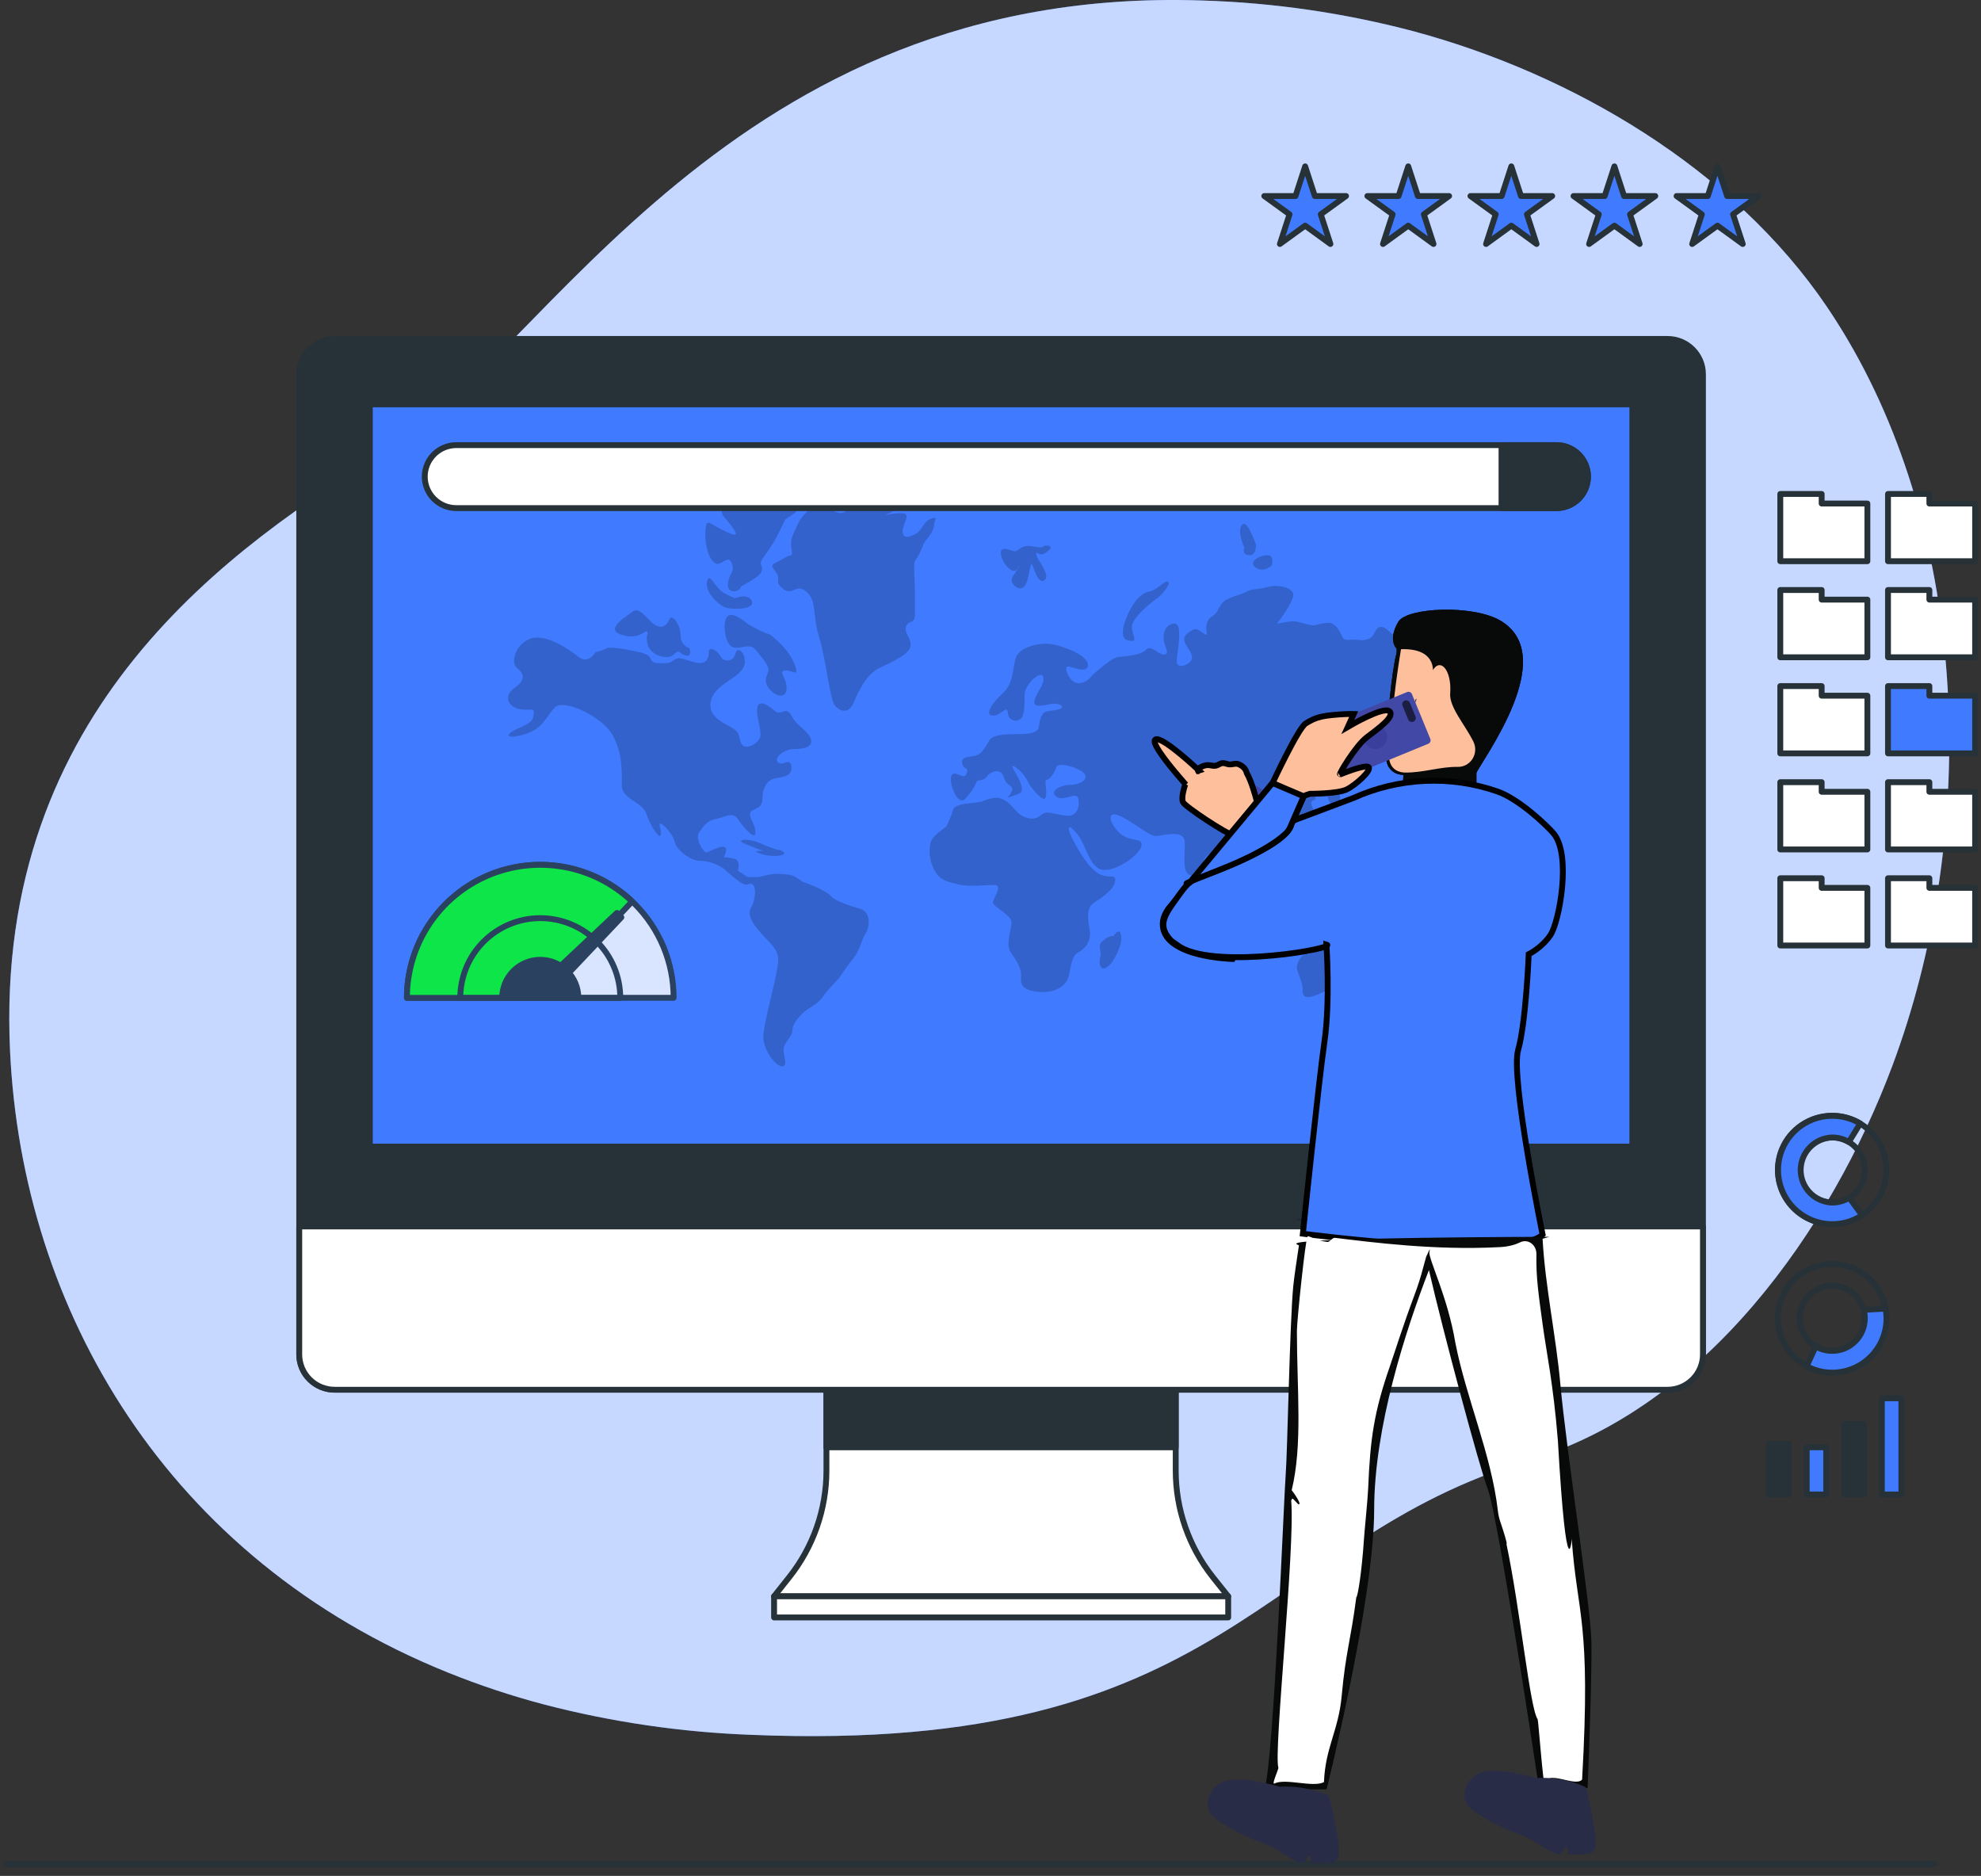 <svg width="338" height="320" viewBox="0 0 338 320" fill="none" xmlns="http://www.w3.org/2000/svg">
<rect x="0" y="0" width="338" height="320" fill="#333333" stroke="none"/>
<path d="M322.887 181.772C312.394 209.798 290.966 240.134 260.812 249.118C215.221 262.694 209.807 299.335 128.199 295.937C116.278 295.5 104.441 293.769 92.895 290.777C87.258 289.291 81.722 287.451 76.318 285.268C28.64 265.999 3.771 223.594 1.713 179.227C-1.009 120.865 39.795 93.053 66.317 76.769C92.838 60.485 124.801 -2.597 205.049 0.083C217.303 0.45 229.475 2.224 241.322 5.371C268.328 12.664 295.775 28.791 311.732 52.368C312.929 54.145 314.073 55.955 315.165 57.798C336.522 93.941 337.184 143.561 322.887 181.772Z" fill="#407BFF"/>
<path opacity="0.7" d="M322.887 181.772C312.394 209.798 290.966 240.134 260.812 249.118C215.221 262.694 209.807 299.335 128.199 295.937C116.278 295.5 104.441 293.769 92.895 290.777C87.258 289.291 81.722 287.451 76.318 285.268C28.64 265.999 3.771 223.594 1.713 179.227C-1.009 120.865 39.795 93.053 66.317 76.769C92.838 60.485 124.801 -2.597 205.049 0.083C217.303 0.45 229.475 2.224 241.322 5.371C268.328 12.664 295.775 28.791 311.732 52.368C312.929 54.145 314.073 55.955 315.165 57.798C336.522 93.941 337.184 143.561 322.887 181.772Z" fill="white"/>
<path d="M1 317.965H330.11" stroke="#263238" stroke-linecap="round" stroke-linejoin="round"/>
<path d="M312.601 190.332C310.769 190.332 308.979 190.874 307.456 191.889C305.933 192.905 304.746 194.348 304.045 196.036C303.344 197.725 303.161 199.582 303.518 201.375C303.875 203.167 304.757 204.814 306.052 206.106C307.348 207.398 308.998 208.278 310.794 208.635C312.59 208.991 314.453 208.808 316.145 208.109C317.837 207.41 319.283 206.225 320.301 204.706C321.318 203.186 321.861 201.4 321.861 199.572C321.861 197.122 320.886 194.771 319.149 193.038C317.412 191.306 315.057 190.332 312.601 190.332ZM312.601 205.145C311.499 205.145 310.421 204.818 309.505 204.207C308.589 203.596 307.875 202.728 307.453 201.712C307.032 200.696 306.922 199.578 307.138 198.499C307.353 197.421 307.884 196.431 308.664 195.654C309.444 194.877 310.437 194.348 311.518 194.134C312.599 193.92 313.72 194.031 314.738 194.453C315.755 194.875 316.625 195.589 317.236 196.504C317.847 197.419 318.173 198.494 318.171 199.593C318.171 200.323 318.027 201.046 317.747 201.719C317.467 202.393 317.057 203.006 316.539 203.521C316.022 204.037 315.408 204.446 314.732 204.724C314.056 205.003 313.332 205.146 312.601 205.145Z" stroke="#263238" stroke-linecap="round" stroke-linejoin="round"/>
<path d="M317.716 207.312L315.522 204.312C314.646 204.857 313.634 205.146 312.601 205.144C311.159 205.093 309.794 204.485 308.792 203.449C307.79 202.413 307.23 201.029 307.23 199.589C307.23 198.15 307.79 196.766 308.792 195.73C309.794 194.694 311.159 194.086 312.601 194.035C313.604 194.028 314.59 194.296 315.451 194.809L317.388 191.653C315.968 190.806 314.345 190.354 312.69 190.344C311.034 190.334 309.406 190.768 307.976 191.599C306.545 192.43 305.364 193.629 304.555 195.07C303.747 196.511 303.34 198.142 303.377 199.794C303.415 201.445 303.896 203.056 304.769 204.459C305.643 205.863 306.877 207.006 308.344 207.772C309.811 208.537 311.457 208.896 313.11 208.812C314.764 208.727 316.364 208.202 317.745 207.291L317.716 207.312Z" fill="#407BFF" stroke="#263238" stroke-linecap="round" stroke-linejoin="round"/>
<path d="M312.601 215.617C310.769 215.617 308.979 216.159 307.456 217.174C305.933 218.19 304.746 219.633 304.045 221.321C303.344 223.01 303.161 224.868 303.518 226.66C303.875 228.452 304.757 230.099 306.052 231.391C307.348 232.683 308.998 233.563 310.794 233.92C312.59 234.276 314.453 234.093 316.145 233.394C317.837 232.695 319.283 231.51 320.301 229.991C321.318 228.471 321.861 226.685 321.861 224.857C321.861 222.407 320.886 220.056 319.149 218.324C317.412 216.591 315.057 215.617 312.601 215.617ZM312.601 230.423C311.501 230.421 310.426 230.095 309.512 229.484C308.598 228.873 307.886 228.005 307.466 226.991C307.046 225.976 306.937 224.861 307.152 223.784C307.368 222.708 307.898 221.719 308.676 220.944C309.455 220.168 310.446 219.64 311.525 219.426C312.604 219.213 313.722 219.323 314.739 219.744C315.755 220.164 316.623 220.875 317.234 221.788C317.845 222.701 318.171 223.774 318.171 224.872C318.174 225.603 318.032 226.328 317.753 227.004C317.475 227.68 317.065 228.295 316.547 228.813C316.029 229.331 315.414 229.742 314.737 230.021C314.06 230.301 313.334 230.445 312.601 230.444V230.423Z" stroke="#263238" stroke-linecap="round" stroke-linejoin="round"/>
<path d="M318.172 224.89C318.172 225.867 317.913 226.826 317.422 227.671C316.932 228.517 316.226 229.217 315.377 229.703C314.528 230.189 313.565 230.443 312.586 230.439C311.608 230.435 310.647 230.174 309.802 229.681L308.242 233.057C309.655 233.813 311.239 234.189 312.842 234.15C314.444 234.111 316.008 233.658 317.382 232.835C318.756 232.012 319.893 230.847 320.681 229.455C321.468 228.062 321.88 226.49 321.877 224.89C321.875 224.335 321.823 223.78 321.72 223.234L318.001 223.433C318.121 223.91 318.179 224.399 318.172 224.89Z" fill="#407BFF" stroke="#263238" stroke-linecap="round" stroke-linejoin="round"/>
<path d="M305.179 246.285H301.852V254.95H305.179V246.285Z" fill="#263238" stroke="#263238" stroke-linecap="round" stroke-linejoin="round"/>
<path d="M311.59 246.887H308.263V254.94H311.59V246.887Z" fill="#407BFF" stroke="#263238" stroke-linecap="round" stroke-linejoin="round"/>
<path d="M318.001 242.887H314.674V254.942H318.001V242.887Z" fill="#263238" stroke="#263238" stroke-linecap="round" stroke-linejoin="round"/>
<path d="M324.412 238.523H321.085V254.942H324.412V238.523Z" fill="#407BFF" stroke="#263238" stroke-linecap="round" stroke-linejoin="round"/>
<path d="M310.813 85.897V84.262H303.754V85.897V86.998V95.734H318.614V85.897H310.813Z" fill="white" stroke="#263238" stroke-linecap="round" stroke-linejoin="round"/>
<path d="M329.193 85.897V84.262H322.133V85.897V86.998V95.734H337V85.897H329.193Z" fill="white" stroke="#263238" stroke-linecap="round" stroke-linejoin="round"/>
<path d="M310.813 102.286V100.645H303.754V102.286V103.388V112.124H318.614V102.286H310.813Z" fill="white" stroke="#263238" stroke-linecap="round" stroke-linejoin="round"/>
<path d="M329.192 102.286V100.645H322.132V102.286V103.388V112.124H336.999V102.286H329.192Z" fill="white" stroke="#263238" stroke-linecap="round" stroke-linejoin="round"/>
<path d="M310.813 118.677V117.035H303.754V118.677V119.779V128.514H318.614V118.677H310.813Z" fill="white" stroke="#263238" stroke-linecap="round" stroke-linejoin="round"/>
<path d="M329.192 118.677V117.035H322.132V118.677V119.779V128.514H336.999V118.677H329.192Z" fill="#407BFF" stroke="#263238" stroke-linecap="round" stroke-linejoin="round"/>
<path d="M310.813 135.068V133.426H303.754V135.068V136.169V144.905H318.614V135.068H310.813Z" fill="white" stroke="#263238" stroke-linecap="round" stroke-linejoin="round"/>
<path d="M329.192 135.068V133.426H322.132V135.068V136.169V144.905H336.999V135.068H329.192Z" fill="white" stroke="#263238" stroke-linecap="round" stroke-linejoin="round"/>
<path d="M310.813 151.458V149.816H303.754V151.458V152.56V161.288H318.614V151.458H310.813Z" fill="white" stroke="#263238" stroke-linecap="round" stroke-linejoin="round"/>
<path d="M329.192 151.458V149.816H322.132V151.458V152.56V161.288H336.999V151.458H329.192Z" fill="white" stroke="#263238" stroke-linecap="round" stroke-linejoin="round"/>
<path d="M222.687 28.379L224.332 33.44H229.661L225.351 36.56L226.997 41.621L222.687 38.493L218.377 41.621L220.023 36.56L215.713 33.44H221.041L222.687 28.379Z" fill="#407BFF" stroke="#263238" stroke-linecap="round" stroke-linejoin="round"/>
<path d="M240.275 28.379L241.921 33.44H247.249L242.939 36.56L244.585 41.621L240.275 38.493L235.965 41.621L237.611 36.56L233.301 33.44H238.629L240.275 28.379Z" fill="#407BFF" stroke="#263238" stroke-linecap="round" stroke-linejoin="round"/>
<path d="M257.863 28.379L259.508 33.44H264.837L260.527 36.56L262.173 41.621L257.863 38.493L253.553 41.621L255.199 36.56L250.889 33.44H256.217L257.863 28.379Z" fill="#407BFF" stroke="#263238" stroke-linecap="round" stroke-linejoin="round"/>
<path d="M275.451 28.379L277.097 33.44H282.425L278.115 36.56L279.761 41.621L275.451 38.493L271.134 41.621L272.787 36.56L268.477 33.44H273.798L275.451 28.379Z" fill="#407BFF" stroke="#263238" stroke-linecap="round" stroke-linejoin="round"/>
<path d="M293.033 28.379L294.686 33.44H300.014L295.697 36.56L297.35 41.621L293.033 38.493L288.723 41.621L290.369 36.56L286.059 33.44H291.387L293.033 28.379Z" fill="#407BFF" stroke="#263238" stroke-linecap="round" stroke-linejoin="round"/>
<path d="M284.519 57.82H57.098C53.762 57.82 51.057 60.519 51.057 63.848V231.023C51.057 234.352 53.762 237.05 57.098 237.05H284.519C287.855 237.05 290.56 234.352 290.56 231.023V63.848C290.56 60.519 287.855 57.82 284.519 57.82Z" fill="#263238" stroke="#263238" stroke-linecap="round" stroke-linejoin="round"/>
<path d="M200.603 250.866V230.68H141.007V250.866C141.007 257.455 138.778 263.851 134.681 269.019L132.074 272.303H209.543L206.929 269.019C202.832 263.851 200.603 257.455 200.603 250.866Z" fill="white" stroke="#263238" stroke-linecap="round" stroke-linejoin="round"/>
<path d="M200.597 230.68H141.008V246.885H200.597V230.68Z" fill="#263238" stroke="#263238" stroke-linecap="round" stroke-linejoin="round"/>
<path d="M209.557 272.305H132.074V275.911H209.557V272.305Z" fill="white" stroke="#263238" stroke-linecap="round" stroke-linejoin="round"/>
<path d="M51.057 209.215H290.56V231.043C290.56 232.641 289.923 234.175 288.79 235.305C287.658 236.435 286.121 237.07 284.519 237.07H57.098C55.496 237.07 53.959 236.435 52.826 235.305C51.694 234.175 51.057 232.641 51.057 231.043V209.215Z" fill="white" stroke="#263238" stroke-linecap="round" stroke-linejoin="round"/>
<path d="M278.514 68.973H63.103V195.598H278.514V68.973Z" fill="#407BFF" stroke="#263238" stroke-linecap="round" stroke-linejoin="round"/>
<g opacity="0.2">
<path d="M101.585 111.258C101.585 111.258 100.382 113.39 98.736 112.068C97.09 110.746 93.037 108.003 90.487 108.948C87.937 109.893 87.032 113.021 88.236 113.966C89.44 114.912 89.732 115.999 87.78 117.357C85.828 118.714 86.733 120.477 88.385 120.91C90.038 121.344 91.235 120.64 91.085 121.621C90.936 122.602 91.085 123.107 88.535 124.194C85.985 125.282 86.134 126.227 89.433 125.282C92.731 124.336 93.187 122.161 94.683 120.669C96.179 119.176 102.64 122.161 104.442 125.282C106.244 128.402 106.095 131.515 106.095 133.96C106.095 136.405 109.542 136.668 110.29 138.843C111.038 141.018 112.428 143.044 112.691 142.504C112.955 141.964 112.542 141.281 112.542 140.606C112.542 139.931 114.793 142.092 115.099 143.584C115.405 145.077 117.948 146.84 119.295 146.84C120.803 146.847 122.271 147.322 123.498 148.197C124.402 149.008 126.504 150.912 127.252 150.912C128 150.912 128 150.5 128.456 150.912C128.912 151.325 128.904 152.54 128.605 153.756C128.306 154.971 127.102 155.383 128.755 157.828C130.407 160.273 132.787 161.432 132.787 163.728C132.787 166.024 130.237 174.439 130.237 176.884C130.237 179.329 132.637 182.172 133.542 181.902C134.447 181.632 133.691 180.275 133.691 179.059C133.691 177.844 135.195 176.891 135.195 175.804C135.195 174.716 136.242 173.501 137.139 172.684C138.037 171.866 139.54 171.333 140.445 169.976C141.349 168.618 142.845 167.395 143.444 166.422C144.092 165.437 144.794 164.488 145.545 163.579C146.899 161.816 146.899 160.458 147.682 159.236C148.466 158.013 148.587 155.575 146.785 155.035C144.982 154.495 142.432 153.677 141.798 152.867C141.164 152.057 137.902 150.692 137.296 150.557C136.691 150.422 135.8 149.342 134.596 149.207C133.8 149.106 132.998 149.06 132.196 149.072C131.282 149.176 130.379 149.357 129.496 149.612H127.544L125.891 148.524C125.891 148.524 126.497 146.762 125.293 146.491C124.702 146.342 124.099 146.252 123.49 146.221C123.49 146.221 124.395 144.594 123.49 144.459C122.586 144.324 120.94 145.404 120.491 145.404C120.043 145.404 118.54 143.101 119.288 142.014C120.036 140.926 120.641 139.981 122.137 139.711C123.633 139.44 124.986 138.353 125.884 139.711C126.782 141.068 128.89 143.506 128.89 142.014C128.89 140.521 127.836 139.711 127.985 138.765C128.135 137.82 130.087 138.218 130.087 136.32C130.087 134.422 130.842 133.335 131.74 132.93C132.637 132.525 135.195 132.795 135.038 130.897C134.881 128.999 133.691 130.762 132.787 130.08C131.882 129.397 133.691 127.777 135.494 127.777C137.296 127.777 138.792 127.371 138.343 126.014C137.894 124.656 135.943 123.846 135.038 122.083C134.133 120.321 133.243 122.218 132.188 121.266C131.134 120.313 129.339 119.134 129.189 120.861C129.04 122.588 130.087 124.791 129.638 125.879C129.189 126.966 127.088 128.047 126.49 126.831C125.891 125.616 126.49 125.069 124.837 124.116C123.184 123.164 121.382 122.353 121.232 120.562C121.083 118.771 122.287 117.577 123.783 116.497C125.279 115.416 127.237 114.457 127.088 112.694C126.938 110.931 125.734 110.256 125.435 111.614C125.373 111.889 125.227 112.139 125.015 112.327C124.804 112.515 124.539 112.632 124.257 112.662C123.976 112.692 123.692 112.632 123.446 112.493C123.2 112.353 123.003 112.14 122.885 111.884C122.287 110.796 120.933 110.256 120.933 111.208C120.933 112.161 120.634 113.106 119.43 113.106C118.226 113.106 116.431 112.154 115.683 112.289C114.935 112.424 114.629 113.106 113.731 113.106C112.834 113.106 111.33 113.376 111.031 112.395C110.732 111.415 108.78 111.18 107.427 110.903C106.198 110.61 104.936 110.474 103.673 110.498C103.02 110.856 102.316 111.112 101.585 111.258Z" fill="black"/>
<path d="M133.1 145.02C133.1 145.02 132.345 145.02 129.944 143.939C127.544 142.858 125.592 143.228 126.796 143.797C128 144.366 130.244 145.155 130.244 145.155C130.244 145.155 127.693 145.02 129.944 145.703C132.195 146.386 135.202 145.838 133.1 145.02Z" fill="black"/>
<path d="M162.663 137.969C162.363 139.002 161.96 140.002 161.459 140.954C161.01 141.495 159.208 142.312 158.759 143.798C158.382 145.523 158.705 147.327 159.657 148.816C160.562 150.173 161.31 150.308 163.411 150.856C165.513 151.403 168.661 150.856 169.865 150.991C171.069 151.126 169.416 153.294 169.416 153.969C169.416 154.644 172.415 156.009 172.565 157.224C172.714 158.44 171.368 161.027 172.565 162.647C173.762 164.268 174.218 165.363 174.218 166.315C174.218 167.267 173.769 168.753 176.768 169.158C179.767 169.563 181.868 168.348 182.324 166.585C182.78 164.822 182.773 163.031 184.119 162.377C184.785 162.018 185.318 161.456 185.643 160.774C185.967 160.091 186.064 159.323 185.922 158.582C185.622 157.089 185.323 154.921 186.52 154.104C187.717 153.286 190.125 151.801 190.274 150.308C190.424 148.816 189.077 150.173 187.126 148.816C185.174 147.458 183.072 143.392 182.623 142.312C182.175 141.232 182.175 140.272 183.82 142.312C185.466 144.352 185.922 148.41 188.472 148.41C191.022 148.41 194.627 145.567 194.776 144.21C194.926 142.852 193.28 143.662 191.478 142.447C189.676 141.232 188.472 138.239 190.723 139.057C192.974 139.874 195.98 142.611 197.177 142.611C198.374 142.611 201.978 141.388 202.128 143.556C202.277 145.724 201.415 149.242 203.481 149.391C205.547 149.541 204.984 147.216 205.583 146.406C206.181 145.596 209.487 143.151 210.234 143.691C210.982 144.231 210.534 146.406 212.486 146.534C214.437 146.662 215.185 147.074 214.587 147.757C213.989 148.439 213.839 150.735 214.587 150.465C215.335 150.195 214.437 147.892 215.791 148.567C217.144 149.242 219.239 147.892 219.239 147.209C219.239 146.527 216.688 145.724 217.436 144.501C218.184 143.279 220.592 143.009 222.238 142.874C223.883 142.738 225.394 140.428 224.646 139.078C223.898 137.727 223.292 136.768 224.19 136.498C225.087 136.228 223.591 135.417 223.591 135.005C223.591 134.593 224.945 133.513 225.842 134.33C226.74 135.147 226.291 136.228 227.046 137.045C227.801 137.863 228.692 137.72 228.692 136.633C228.633 135.673 228.482 134.721 228.243 133.79C228.243 133.79 229.596 132.702 230.344 132.837C231.092 132.972 233.194 130.534 233.799 128.772C234.405 127.009 233.949 125.929 233.044 125.929C232.14 125.929 230.644 124.031 232.296 122.943C233.949 121.856 236.499 121.046 237.696 121.451C238.893 121.856 239.833 121.316 240.545 120.235C241.258 119.155 243.096 119.148 243.993 119.148C244.891 119.148 245.796 117.115 245.945 118.202C246.095 119.29 242.796 121.593 242.191 123.078C241.585 124.564 240.994 126.881 242.341 127.016C243.687 127.151 244.292 124.841 244.592 123.761C244.891 122.68 245.048 120.775 245.945 120.64C246.843 120.505 247.299 121.045 248.645 120.1C249.991 119.155 251.801 119.013 252.1 117.655C252.399 116.297 252.997 113.319 251.345 111.827C249.692 110.334 248.645 111.287 246.843 111.827C245.04 112.367 242.946 109.247 242.946 109.247C241.802 109.074 240.648 108.984 239.491 108.976C237.689 108.976 236.941 107.079 235.737 106.944C234.533 106.809 234.69 108.571 233.486 108.976C232.282 109.382 231.99 109.112 231.085 109.112C230.181 109.112 229.29 109.382 228.984 108.571C228.677 107.761 227.937 106.403 226.889 106.268C225.842 106.133 224.638 106.674 224.04 106.674C223.442 106.674 221.34 105.963 220.742 105.963C220.143 105.963 217.892 106.375 217.892 106.375C217.892 106.375 221.191 102.167 220.592 101.087C219.994 100.006 217.586 99.729 216.24 100.134C214.893 100.54 213.54 100.404 212.635 100.952C211.73 101.499 209.187 101.897 208.432 102.985C207.677 104.072 207.834 104.477 206.787 105.152C205.739 105.828 205.732 106.915 205.882 107.996C206.032 109.076 204.536 106.773 203.481 107.448C202.427 108.124 201.829 108.536 202.128 109.481C202.427 110.426 203.631 111.521 203.332 112.466C203.033 113.412 200.781 114.229 200.781 112.872C200.781 111.514 201.978 106.233 200.333 106.368C198.687 106.503 198.231 108.401 198.68 109.758C199.129 111.116 199.428 111.656 198.53 111.656C197.633 111.656 196.393 109.893 195.531 110.839C194.669 111.784 192.076 111.926 190.873 112.061C189.669 112.196 187.873 113.959 186.976 114.634C186.078 115.31 185.772 116.404 184.126 116.539C182.481 116.674 181.427 113.696 182.182 113.696C182.937 113.696 185.63 115.054 185.63 113.426C185.63 111.798 181.427 110.171 179.325 109.872C177.224 109.574 173.925 110.412 173.327 112.175C172.729 113.938 173.021 116.518 171.076 118.281C169.131 120.043 167.92 122.076 169.423 122.076C170.926 122.076 171.824 120.043 171.974 121.671C171.979 121.95 172.075 122.219 172.246 122.44C172.417 122.66 172.654 122.82 172.923 122.896C173.192 122.972 173.478 122.959 173.74 122.86C174.001 122.761 174.223 122.581 174.374 122.346C174.823 121.536 174.823 119.908 174.823 118.416C174.823 116.923 177.523 114.208 177.979 115.43C178.435 116.653 176.476 118.551 176.476 119.766C176.476 120.982 178.727 120.043 179.931 120.043C181.135 120.043 182.025 120.854 180.08 121.124C178.136 121.394 177.979 121.394 177.523 122.616C177.067 123.839 177.68 124.649 175.877 125.061C174.075 125.474 169.723 124.784 168.825 126.277C167.927 127.769 167.471 128.587 166.574 128.857C165.676 129.127 163.867 128.992 164.166 130.215C164.465 131.437 165.37 130.755 164.921 131.977C164.472 133.2 162.969 131.266 162.371 132.247C161.773 133.228 163.269 137.536 164.622 136.313C165.521 135.421 166.235 134.36 166.724 133.193C166.724 133.193 168.07 133.058 168.369 132.482C168.668 131.906 170.62 130.719 171.219 132.482C171.817 134.245 172.714 133.84 172.714 134.65C172.714 135.46 171.219 136.413 172.565 135.872C173.911 135.332 174.702 135.467 174.218 133.84C173.733 132.212 172.08 130.286 173.014 130.719C174.061 131.372 174.897 132.312 175.421 133.427C175.87 134.38 178.121 137.095 178.42 136.007C178.72 134.92 178.121 133.022 178.57 133.022C179.019 133.022 179.924 131.942 180.223 130.89C180.522 129.838 184.269 131.025 185.024 131.977C185.779 132.93 184.269 133.875 182.652 133.875C181.035 133.875 178.898 134.955 180.251 135.908C181.605 136.86 183.699 134.82 183.998 136.313C184.297 137.806 183.549 139.156 182.353 139.156C181.156 139.156 179.646 138.609 178.599 138.609C177.551 138.609 177.395 139.966 175.45 139.561C173.505 139.156 173.042 137.528 171.546 136.576C170.05 135.624 168.697 136.306 167.493 136.711C166.289 137.116 163.418 136.882 162.663 137.969Z" fill="black"/>
<path d="M199.428 99.592C198.976 100.546 198.308 101.38 197.476 102.03C196.279 102.848 193.123 105.421 193.123 106.913C193.123 108.406 194.477 109.757 192.375 109.216C190.274 108.676 192.824 103.253 194.327 101.895C195.83 100.538 195.83 101.22 197.027 100.538C198.224 99.855 199.278 98.505 199.428 99.592Z" fill="black"/>
<path d="M222.089 151.529C222.089 151.529 220.293 151.529 219.688 152.888C219.082 154.246 221.49 155.463 222.238 154.517C222.986 153.571 222.694 152.34 222.993 151.671C223.293 151.003 222.993 150.711 222.089 151.529Z" fill="black"/>
<path d="M216.845 154.102C216.845 154.102 215.798 149.127 215.342 150.548C215.067 151.387 215.067 152.29 215.342 153.129C215.342 153.129 211.296 150.143 211.745 151.906C212.194 153.669 215.342 154.749 216.845 155.844C218.349 156.938 218.498 156.789 220.6 157.464C222.701 158.14 224.047 157.059 222.402 156.754C220.756 156.448 218.049 155.126 217.415 154.856C217.263 154.79 217.13 154.687 217.03 154.554C216.93 154.422 216.867 154.266 216.845 154.102Z" fill="black"/>
<path d="M234.697 154.783C234.697 154.783 227.944 152.48 228.692 153.831C229.44 155.181 231.848 154.783 232.297 155.459C232.745 156.134 233.045 157.491 234.099 157.491C235.153 157.491 236.051 157.086 236.649 157.769C237.248 158.451 238.601 159.396 239.05 158.714C239.499 158.032 238.451 157.221 237.696 156.276C236.941 155.331 234.697 154.783 234.697 154.783Z" fill="black"/>
<path d="M234.698 158.987C234.698 158.987 234.548 161.027 233.045 160.885C231.542 160.743 232.746 158.717 230.794 158.987C228.842 159.257 229.149 160.615 228.094 160.615C227.04 160.615 225.245 161.162 225.095 161.702C224.946 162.243 223.742 162.79 222.844 162.79C221.947 162.79 221.042 164.553 221.341 165.498C221.64 166.443 222.239 167.666 222.239 168.618C222.239 169.571 222.239 170.381 223.891 169.976C225.544 169.571 228.094 167.666 230.046 168.348C231.998 169.03 233.651 171.333 234.847 172.009C236.044 172.684 236.799 173.366 237.846 171.603C238.894 169.841 240.404 168.05 240.404 165.917C240.404 163.785 238.751 163.614 237.398 161.581C236.044 159.549 235.147 157.907 234.698 158.987Z" fill="black"/>
<path d="M249.257 173.366C249.257 173.366 249.706 173.636 248.203 174.312C246.7 174.988 246.401 175.941 247.49 176.489C248.58 177.036 249.891 174.995 250.34 174.312C250.789 173.629 251.202 172.008 249.257 173.366Z" fill="black"/>
<path d="M189.976 159.666C189.976 159.666 189.263 159.531 188.173 160.477C187.083 161.422 188.024 161.969 187.725 163.192C187.425 164.414 187.725 165.765 188.928 164.955C190.132 164.144 191.329 161.294 191.329 160.207C191.329 159.119 191.023 158.174 189.976 159.666Z" fill="black"/>
<path d="M178.121 93.084C178.121 93.084 178.271 93.624 176.319 93.219C174.367 92.814 173.769 93.894 173.32 94.029C172.871 94.164 170.613 92.814 170.763 94.441C170.912 96.069 172.864 98.237 173.612 97.014C174.36 95.792 173.762 97.014 172.857 98.237C171.952 99.46 173.911 101.08 174.809 100C175.706 98.919 175.714 95.252 176.162 96.446C176.611 97.64 177.359 99.836 178.3 98.884C179.24 97.931 176.796 95.33 176.796 94.548C176.796 93.766 177.245 95.088 178.449 94.278C179.653 93.468 179.468 92.949 178.121 93.084Z" fill="black"/>
<path d="M216.988 96.474C216.988 96.474 217.586 94.575 216.09 94.71C214.594 94.845 212.934 95.933 214.288 96.843C215.641 97.754 216.988 96.474 216.988 96.474Z" fill="black"/>
<path d="M214.289 92.814C213.989 92.266 212.785 88.471 211.888 89.558C210.99 90.646 212.337 93.489 212.337 93.489C212.337 93.489 211.738 94.576 213.085 94.711C214.431 94.846 214.289 92.814 214.289 92.814Z" fill="black"/>
<path d="M143.472 87.524C142.76 87.652 139.725 85.626 138.073 86.976C136.42 88.327 136.271 89.151 135.373 91.049C134.475 92.947 135.373 94.169 135.067 94.603C134.76 95.037 135.223 94.333 133.421 95.413C131.619 96.494 131.284 96.124 132.367 97.588C133.45 99.052 131.918 99.074 133.571 100.431C135.223 101.789 135.822 99.351 137.624 100.979C139.426 102.606 138.522 104.639 139.761 108.705C141.001 112.771 141.556 119.281 142.461 120.369C143.366 121.456 144.862 121.726 145.61 119.964C146.358 118.201 147.747 115.081 149.962 113.993C152.178 112.906 155.369 111.555 155.369 110.062C155.369 108.57 154.165 107.895 154.614 106.807C155.063 105.72 156.117 106.537 156.117 104.774V101.114C156.117 99.621 155.818 96.096 156.117 95.683C156.681 94.891 157.134 94.025 157.463 93.11C157.463 92.705 158.518 91.483 158.817 91.078C159.148 90.543 159.353 89.94 159.415 89.315C159.415 88.903 160.17 87.957 158.817 88.498C157.463 89.038 157.463 90.26 156.416 90.943C155.369 91.625 154.015 92.023 154.015 90.672C154.015 89.322 155.519 87.687 154.015 87.552C152.95 87.502 151.885 87.64 150.867 87.957C150.867 87.957 152.363 87.246 152.812 87.005C153.26 86.763 154.763 86.6 155.212 86.195C155.535 85.806 155.744 85.336 155.818 84.837C155.449 84.449 154.981 84.169 154.464 84.027C153.567 83.749 153.567 82.804 152.662 82.534C151.486 82.314 150.296 82.179 149.1 82.129C149.1 82.129 146.251 82.939 145.645 83.209C145.047 83.48 144.464 83.783 143.9 84.119C143.9 84.119 143.451 85.47 143.9 86.017C144.349 86.564 144.954 87.254 143.472 87.524Z" fill="black"/>
<path d="M133.998 88.604C133.998 88.604 133.286 90.097 132.794 91.049C132.277 92.088 131.677 93.084 130.999 94.027C130.244 95.115 129.795 95.655 129.795 96.067C129.795 96.479 130.507 97.282 129.346 98.235C128.449 98.903 127.496 99.493 126.497 99.998C126.385 100.323 126.148 100.592 125.838 100.744C125.529 100.896 125.171 100.919 124.844 100.808C123.64 100.403 124.395 98.37 124.844 97.695C125.293 97.019 124.844 95.115 123.947 95.52C123.049 95.925 122.444 96.742 121.539 95.655C120.634 94.567 120.342 92.406 120.342 91.319C120.342 90.231 120.342 88.739 121.24 89.286C122.137 89.834 124.994 91.418 125.443 91.184C125.891 90.949 124.844 89.826 124.246 89.016C123.647 88.206 122.294 87.253 123.947 86.436C125.599 85.618 127.394 85.484 128.598 84.808C129.802 84.133 130.543 83.586 132.046 83.998C133.549 84.41 134.896 83.998 135.351 85.078C135.632 85.817 135.784 86.599 135.8 87.388L133.998 88.604Z" fill="black"/>
<path d="M125.442 102.031C124.818 101.816 124.215 101.544 123.64 101.22C121.994 100.403 121.09 97.418 120.641 99.18C120.192 100.943 122.443 102.983 123.49 103.523C124.538 104.064 128.897 104.064 128.292 102.571C127.686 101.078 125.442 102.031 125.442 102.031Z" fill="black"/>
<path d="M131.448 108.285C130.074 107.814 128.763 107.177 127.544 106.387C126.497 105.57 124.695 104.212 123.982 105.3C123.27 106.387 123.676 109.642 124.88 110.318C126.084 110.993 127.879 109.5 128.933 110.858C129.987 112.215 131.334 113.573 131.07 114.518C130.807 115.464 130.166 116.281 131.369 117.639C132.573 118.996 134.219 119.131 134.219 117.369C134.219 115.606 132.716 114.525 133.92 114.383C135.124 114.241 136.32 115.606 135.722 113.708C135.301 112.501 134.637 111.393 133.77 110.453C133.062 109.663 132.285 108.938 131.448 108.285Z" fill="black"/>
<path d="M117.642 110.575C117.188 110.428 116.796 110.136 116.524 109.744C116.253 109.353 116.117 108.883 116.139 108.407C116.139 106.645 114.636 104.477 114.187 105.692C113.739 106.908 112.684 107.32 111.487 106.403C110.291 105.486 109.087 103.418 107.883 104.363C106.679 105.308 103.082 107.348 106.088 108.301C109.094 109.253 110.134 107.348 110.433 107.753C110.732 108.159 110.134 108.031 110.433 109.658C110.732 111.286 112.385 112.096 113.739 112.096C115.092 112.096 115.391 110.739 115.99 111.286C116.588 111.833 118.241 112.473 117.642 110.575Z" fill="black"/>
</g>
<path d="M265.556 86.677H77.863C77.155 86.678 76.454 86.539 75.8 86.27C75.146 86 74.551 85.604 74.051 85.105C73.55 84.606 73.152 84.014 72.881 83.361C72.61 82.709 72.471 82.009 72.471 81.303C72.473 79.877 73.042 78.511 74.053 77.503C75.064 76.496 76.434 75.93 77.863 75.93H265.556C266.984 75.932 268.352 76.498 269.362 77.506C270.372 78.513 270.939 79.879 270.941 81.303C270.941 82.728 270.374 84.095 269.364 85.103C268.354 86.111 266.984 86.677 265.556 86.677Z" fill="white" stroke="#263238" stroke-linecap="round" stroke-linejoin="round"/>
<path d="M265.557 86.677H256.189V75.93H265.557C266.984 75.932 268.353 76.498 269.363 77.506C270.372 78.513 270.94 79.879 270.942 81.303C270.942 82.728 270.375 84.095 269.365 85.103C268.355 86.111 266.985 86.677 265.557 86.677Z" fill="#263238" stroke="#263238" stroke-linecap="round" stroke-linejoin="round"/>
<path d="M217.929 135.277C217.929 135.277 193.376 159.127 193.37 164.732C193.37 168.922 203.27 185.013 209.117 188.676L212.662 192.002L218.291 184.974L214.925 182.754C214.925 182.754 215.137 178.703 213.949 177.57C212.761 176.437 206.458 167.203 206.458 167.203C206.978 167.031 207.444 166.726 207.811 166.32C208.2 165.76 221.671 152.949 221.671 152.949L219.347 143.345L217.929 135.277Z" fill="#407BFF"/>
<path d="M212.124 132.617L222.203 139.106L212.124 145.884V132.617Z" fill="#4248A5"/>
<path d="M202.206 133.876C202.062 134.304 201.499 136.093 201.849 136.839C202.201 137.6 208.995 142.088 210.664 142.64L210.67 142.641C211.282 143.227 211.665 143.583 211.665 143.583L215.31 140.561C215.31 140.561 214.256 134.621 212.714 131.852C212.615 131.327 212.217 130.846 211.7 130.549C211.515 130.436 211.321 130.335 211.099 130.302C210.65 130.222 210.207 130.438 209.745 130.396C209.361 130.363 208.989 130.143 208.606 130.177C208.161 130.206 207.832 130.555 207.4 130.626C207.021 130.695 206.622 130.544 206.222 130.52C205.672 130.479 205.169 130.697 204.726 130.948C204.55 131.047 204.387 131.113 204.349 131.233C204.429 131.304 204.501 131.373 204.574 131.442L204.408 131.495L204.384 131.456C204.335 131.365 204.331 131.29 204.349 131.233C202.508 129.507 197.809 125.378 197.077 126.201C196.454 126.892 199.764 130.899 201.807 133.24L201.817 133.256C201.996 133.462 202.165 133.652 202.318 133.826L202.239 133.782C202.239 133.782 202.226 133.813 202.206 133.876Z" fill="#FEBF9D"/>
<path d="M204.349 131.233C204.387 131.113 204.55 131.047 204.726 130.948C205.169 130.697 205.672 130.479 206.222 130.52C206.622 130.544 207.021 130.695 207.4 130.626C207.832 130.555 208.161 130.206 208.606 130.177C208.989 130.143 209.361 130.363 209.745 130.396C210.207 130.438 210.65 130.222 211.099 130.302C211.321 130.335 211.515 130.436 211.7 130.549C212.217 130.846 212.615 131.327 212.714 131.852C214.256 134.621 215.31 140.561 215.31 140.561L211.665 143.583C211.665 143.583 211.282 143.227 210.67 142.641L210.664 142.64C208.995 142.088 202.201 137.6 201.849 136.839C201.499 136.093 202.062 134.304 202.206 133.876C202.226 133.813 202.239 133.782 202.239 133.782L202.318 133.826C202.165 133.652 201.996 133.462 201.817 133.256L201.807 133.24C199.764 130.899 196.454 126.892 197.077 126.201C197.809 125.378 202.508 129.507 204.349 131.233ZM204.349 131.233C204.429 131.304 204.501 131.373 204.574 131.442L204.408 131.495L204.384 131.456C204.335 131.365 204.331 131.29 204.349 131.233Z" stroke="black"/>
<path d="M260.876 228.356C260.309 227.993 253.887 223.839 253.887 222.389C253.887 221.189 254.552 214.616 254.863 211.668L254.691 211.675C254.381 214.642 253.721 221.189 253.721 222.389C253.721 223.991 260.539 228.336 260.83 228.521L260.876 228.533L260.909 228.527C260.921 228.521 261.311 228.323 261.891 227.967V227.776C261.377 228.092 260.995 228.29 260.876 228.356Z" fill="#758ED0"/>
<path d="M239.702 128.232L239.141 136.761L251.934 135.976V127.559L239.702 128.232Z" fill="#080909"/>
<path d="M234.832 121.787C234.844 121.873 234.786 121.945 234.7 121.951C234.647 121.958 233.948 122.044 233.203 121.878C233.229 121.787 233.262 121.695 233.296 121.602C233.994 121.747 234.653 121.668 234.667 121.668C234.745 121.654 234.825 121.708 234.832 121.787Z" fill="#1B1D41"/>
<path d="M238.91 132.131C237.59 131.94 236.588 130.842 236.542 129.508C236.373 124.576 237.587 113.628 238.252 111.552C238.31 111.368 238.303 111.01 238.302 110.664C237.178 109.41 237.727 107.448 238.603 106.036C240.109 103.609 251.384 103.099 256.055 105.897C266.172 111.958 253.029 129.377 251.704 132.188L240.63 132.379L238.91 132.131Z" fill="#080909"/>
<path d="M244.242 115.267C244.242 115.267 245.447 110.766 239.183 110.906C238.298 116.317 237.888 119.873 237.152 128.159C236.922 130.748 238.273 131.596 239.74 131.62C242.765 131.67 245.725 130.599 248.717 130.653C250.82 130.692 252.168 128.465 251.239 126.576C249.838 123.727 247.07 120.698 247.266 118.243C247.574 114.402 245.474 111.772 244.242 115.267Z" fill="#FEBF9D" stroke="#FEBF9D" stroke-width="0.333"/>
<path d="M238.91 132.131C237.59 131.94 236.588 130.842 236.542 129.508C236.373 124.576 237.587 113.628 238.252 111.552C238.31 111.368 238.303 111.01 238.302 110.664C237.178 109.41 237.727 107.448 238.603 106.036C240.109 103.609 251.384 103.099 256.055 105.897C266.172 111.958 253.029 129.377 251.704 132.188L240.63 132.379L238.91 132.131Z" fill="#080909"/>
<path d="M244.242 115.267C244.242 115.267 245.447 110.766 239.183 110.906C238.298 116.317 237.888 119.873 237.152 128.159C236.922 130.748 238.273 131.596 239.74 131.62C242.765 131.67 245.725 130.599 248.717 130.653C250.82 130.692 252.168 128.465 251.239 126.576C249.838 123.727 247.07 120.698 247.266 118.243C247.574 114.402 245.474 111.772 244.242 115.267Z" fill="#FEBF9D" stroke="#FEBF9D" stroke-width="0.333"/>
<path d="M241.575 119.247C241.574 119.251 240.621 121.422 240.62 123.409C240.62 123.619 240.631 123.827 240.654 124.03L240.724 124.086L240.779 124.015C240.756 123.818 240.746 123.615 240.746 123.409C240.746 122.435 240.982 121.406 241.217 120.621C241.454 119.836 241.69 119.299 241.69 119.297L241.658 119.215L241.575 119.247Z" fill="#1B1D41"/>
<path d="M251.934 134.211V136.485L251.637 136.492L251.473 136.498L250.543 136.519H250.378L249.449 136.538L249.284 136.545L248.355 136.564H248.19L247.26 136.585L247.095 136.59L246.165 136.61H246L245.07 136.636H244.906L243.976 136.656L243.811 136.663L242.882 136.683H242.717L241.794 136.703L241.63 136.71L240.693 136.729H240.528L239.605 136.749L239.44 136.755L239.143 136.763L239.308 134.211H251.934Z" fill="#F03B70"/>
<path d="M239.139 136.846C239.139 136.846 241.426 136.895 244.106 136.895C247.123 136.895 250.626 136.834 251.951 136.564L252.016 136.467L251.918 136.402C250.63 136.667 247.116 136.731 244.106 136.731C242.768 136.731 241.526 136.719 240.62 136.706C239.714 136.694 239.144 136.681 239.143 136.681L239.058 136.762L239.139 136.846Z" fill="#1B1D41"/>
<path d="M228.767 132.323L225.625 124.677C225.492 124.354 225.647 123.984 225.971 123.85L240.074 118.056C240.397 117.922 240.767 118.077 240.9 118.4L244.042 126.047C244.175 126.37 244.021 126.74 243.697 126.874L229.594 132.668C229.269 132.802 228.9 132.646 228.767 132.323Z" fill="#4248A5"/>
<path d="M240.27 122.742L239.305 120.392C239.164 120.05 239.329 119.656 239.67 119.515C240.012 119.374 240.407 119.539 240.547 119.881L241.513 122.23C241.653 122.572 241.489 122.967 241.147 123.108C240.805 123.248 240.41 123.083 240.27 122.742Z" fill="#1B1D41"/>
<path d="M235.43 127.615C234.411 128.034 233.245 127.547 232.825 126.528C232.407 125.509 232.894 124.343 233.913 123.924C234.932 123.505 236.098 123.991 236.517 125.011C236.936 126.03 236.449 127.196 235.43 127.615Z" fill="#3A3E9D"/>
<path d="M228.41 121.879C227.671 122.822 226.965 124.042 226.953 124.056L226.9 124.088L226.867 124.074L226.848 123.989C226.86 123.976 227.527 122.828 228.245 121.892L228.41 121.879Z" fill="#1B1D41"/>
<path d="M225.609 122.223C225.055 123.014 224.6 123.792 224.594 123.805L224.541 123.839L224.508 123.825L224.481 123.74C224.488 123.726 224.903 123.02 225.43 122.262L225.609 122.223Z" fill="#1B1D41"/>
<path d="M233.203 125.77C235.121 124.316 238.131 122.175 237.039 121.314C235.999 120.495 230.504 123.683 229.969 123.997C230.561 122.698 230.975 121.795 230.975 121.795C230.975 121.795 230.059 121.763 228.41 121.88L228.246 121.894C227.949 121.92 227.619 121.947 227.276 121.979C226.617 122.045 226.07 122.125 225.609 122.223L225.43 122.263C224.343 122.513 223.676 122.869 222.793 123.403C221.504 124.186 217.149 133.523 217.124 133.575L199.62 154.68C199.607 154.696 199.593 154.711 199.581 154.727L199.562 154.75L199.563 154.751C198.779 155.716 198.312 156.786 198.403 157.946C198.824 163.333 210.3 163.586 210.3 163.586L222.433 135.84C222.575 135.774 222.745 135.69 222.934 135.588C223.104 135.55 223.291 135.49 223.494 135.41C223.494 135.41 228.19 135.428 229.769 134.669C231.348 133.91 234.282 131.218 233.437 130.811C232.828 130.519 230.083 131.534 228.59 132.127C228.663 132.063 228.691 132.033 228.655 132.051C228.327 132.219 231.285 127.224 233.203 125.77Z" fill="#FEBF9D" stroke="black"/>
<path d="M221.342 208.096C221.345 208.096 234.966 210.307 247.417 210.307C253.049 210.306 258.441 209.855 262.234 208.536L262.284 208.431L262.179 208.381C258.421 209.689 253.04 210.143 247.417 210.142C241.201 210.142 234.688 209.59 229.73 209.038C227.251 208.761 225.16 208.485 223.69 208.278C222.219 208.071 221.371 207.934 221.369 207.934L221.274 208.001L221.342 208.096Z" fill="#1B1D41"/>
<path d="M220.964 139.87C220.645 140.015 220.415 140.29 220.339 140.628C219.473 144.482 205.637 149.296 204.052 149.922C202.669 150.469 201.988 151.527 200.331 153.84C198.52 156.37 197.595 158.04 199.739 160.375C199.963 160.619 201.404 161.563 201.431 161.59C207.957 165.396 228.448 161.7 226.317 161.118C226.317 161.118 226.987 170.719 225.982 177.672C224.977 184.625 222.296 210.45 222.296 210.45C222.296 210.45 258.509 215.231 263.2 210.597C263.2 210.597 257.682 183.757 259.023 179.121C260.363 174.486 260.831 162.773 260.831 162.773C260.831 162.773 263.058 161.703 264.541 159.504C266.025 157.305 268.196 145.799 265.044 142.134C263.868 140.768 259.176 136.29 255.47 135.005C247.448 132.224 238.641 132.636 230.912 136.133L220.964 139.87Z" fill="#407BFF" stroke="black" stroke-miterlimit="10"/>
<path d="M203.01 150.526L217.124 133.574L222.433 135.839L220.339 140.627C220.339 140.627 220.018 141.54 219.507 142.05C218.995 142.56 216.456 145.075 208.189 148.332C199.922 151.588 203.01 150.526 203.01 150.526Z" fill="#407BFF" stroke="black" stroke-miterlimit="10"/>
<path d="M264.356 210.981C264.356 210.981 263.95 211.112 263.198 211.319C263.629 219.394 265.489 227.884 266.227 236.079C267.237 247.293 271.371 273.843 271.52 279.842C271.671 285.842 270.879 304.998 270.879 304.998L262.606 305.209C262.606 305.209 255.658 258.792 253.857 254.055C252.395 250.206 246.224 227.174 243.805 216.655C239.799 227.042 234.461 243.428 234.461 257.558C234.461 272.87 226.342 305.236 226.342 305.236H215.765C217.364 299.763 219.064 255.242 219.365 251.558C219.665 247.874 220.065 225.246 220.663 219.35C220.804 217.97 221.162 215.46 221.626 212.434C221.353 212.341 221.189 212.249 221.178 212.158C221.045 211.046 264.356 210.981 264.356 210.981Z" fill="#080909"/>
<path d="M263.193 225.827C262.563 221.114 262.06 218.063 262.145 213.952C262.178 212.351 260.709 211.277 259.392 211.913C258.584 212.303 257.505 212.652 255.991 212.734C244.801 213.349 233.787 211.878 227.765 211.157C227.298 211.102 226.896 211.904 226.491 211.858C224.481 211.633 223.231 210.697 223.089 210.921C222.717 211.507 221.279 225.295 221.279 227.039C221.28 237.143 222.28 246.374 220.392 254.205C220.511 254.336 222.33 256.81 221.513 256.601C220.493 255.624 220.575 255.356 220.306 255.978C221.004 264.024 217.262 299.023 218.122 301.55C218.183 301.727 216.958 304.407 217.41 304.254C219.291 303.275 224.016 304.984 225.897 304.004C226.119 298.113 228.372 295.227 228.912 289.368C229.62 281.677 230.416 280.12 231.414 272.475C231.676 272.37 232.373 267.881 232.716 262.598C232.819 261.013 233.357 255.863 233.439 253.868C233.79 245.327 234.447 240.831 237.164 233C238.001 230.59 239.232 226.566 241.403 220.736C241.952 219.263 242.433 217.751 242.826 216.217C242.893 215.955 243.035 215.437 243.363 214.28C243.447 214.298 244.155 212.34 243.892 213.536C243.644 214.662 246.991 221.11 248.318 229.08C250.129 238.373 254.461 248.148 255.562 257.664C255.635 258.301 255.761 258.924 255.964 259.525C256.457 260.977 257.29 263.578 257.028 263.354C259.375 274.442 261.049 291.525 262.359 293.285C262.472 293.439 263.307 304.721 263.582 304.472C263.781 301.624 268.732 304.972 269.941 303.562C271.49 276.277 269.095 275.657 268.159 262.431C268.255 262.377 267.339 272.367 265.805 245.718C265.008 235.853 263.828 230.587 263.193 225.827Z" fill="white"/>
<path d="M262.316 303.288C262.595 303.5 261.334 302.967 258.675 302.509C257.854 302.368 256.111 301.87 253.595 302.176C251.342 302.45 249.611 304.472 249.905 306.722C250.11 308.281 251.534 309.07 253.859 310.466C255.546 311.48 257.412 312.232 259.243 312.915C262.336 314.068 264.549 316.285 266.194 316.296C266.544 316.298 266.874 315.078 267.187 315.03C267.566 314.973 267.462 316.351 267.566 316.35C270.114 316.324 271.488 316.422 271.997 315.662C272.971 314.203 270.584 304.895 270.584 304.895C270.584 304.895 267.343 303.103 262.316 303.288Z" fill="#292C47"/>
<path d="M218.513 304.772C218.791 304.984 217.531 304.451 214.871 303.993C214.051 303.852 212.308 303.354 209.792 303.66C207.539 303.935 205.807 305.956 206.102 308.206C206.306 309.765 207.731 310.555 210.056 311.951C211.742 312.964 213.608 313.716 215.44 314.399C218.532 315.553 220.746 317.769 222.391 317.78C222.74 317.782 223.07 316.562 223.384 316.515C223.762 316.457 223.659 317.836 223.762 317.835C226.31 317.808 227.685 317.906 228.193 317.146C229.168 315.687 226.781 306.379 226.781 306.379C226.781 306.379 223.54 304.588 218.513 304.772Z" fill="#292C47"/>
<g opacity="0.8">
<path d="M92.182 147.516C86.149 147.516 80.363 149.906 76.096 154.162C71.829 158.418 69.431 164.191 69.429 170.211H114.935C114.933 164.191 112.535 158.418 108.268 154.162C104.001 149.906 98.215 147.516 92.182 147.516Z" fill="white" stroke="#263238" stroke-linecap="round" stroke-linejoin="round"/>
<path d="M96.677 165.682L107.854 153.777C104.63 150.716 100.576 148.666 96.196 147.881C91.816 147.096 87.301 147.61 83.211 149.36C79.121 151.11 75.635 154.019 73.185 157.726C70.735 161.434 69.43 165.777 69.429 170.217H96.599L96.677 165.682Z" fill="#00FF1A" stroke="#263238" stroke-linecap="round" stroke-linejoin="round"/>
<path d="M92.182 156.621C90.39 156.621 88.615 156.973 86.959 157.658C85.303 158.342 83.798 159.345 82.531 160.61C81.263 161.874 80.258 163.376 79.572 165.028C78.886 166.68 78.533 168.451 78.533 170.24H105.831C105.831 168.451 105.478 166.68 104.792 165.028C104.106 163.376 103.101 161.874 101.833 160.61C100.566 159.345 99.061 158.342 97.405 157.658C95.749 156.973 93.974 156.621 92.182 156.621Z" stroke="#263238" stroke-linecap="round" stroke-linejoin="round"/>
<path d="M92.182 163.727C90.459 163.727 88.806 164.41 87.588 165.625C86.37 166.841 85.685 168.49 85.685 170.209H98.679C98.679 168.49 97.994 166.841 96.776 165.625C95.558 164.41 93.905 163.727 92.182 163.727Z" fill="#263238" stroke="#263238" stroke-linecap="round" stroke-linejoin="round"/>
<path d="M93.458 169.768L91.94 168.261L105.262 155.73L106.017 156.484L93.458 169.768Z" fill="#263238" stroke="#263238" stroke-linecap="round" stroke-linejoin="round"/>
</g>
</svg>
